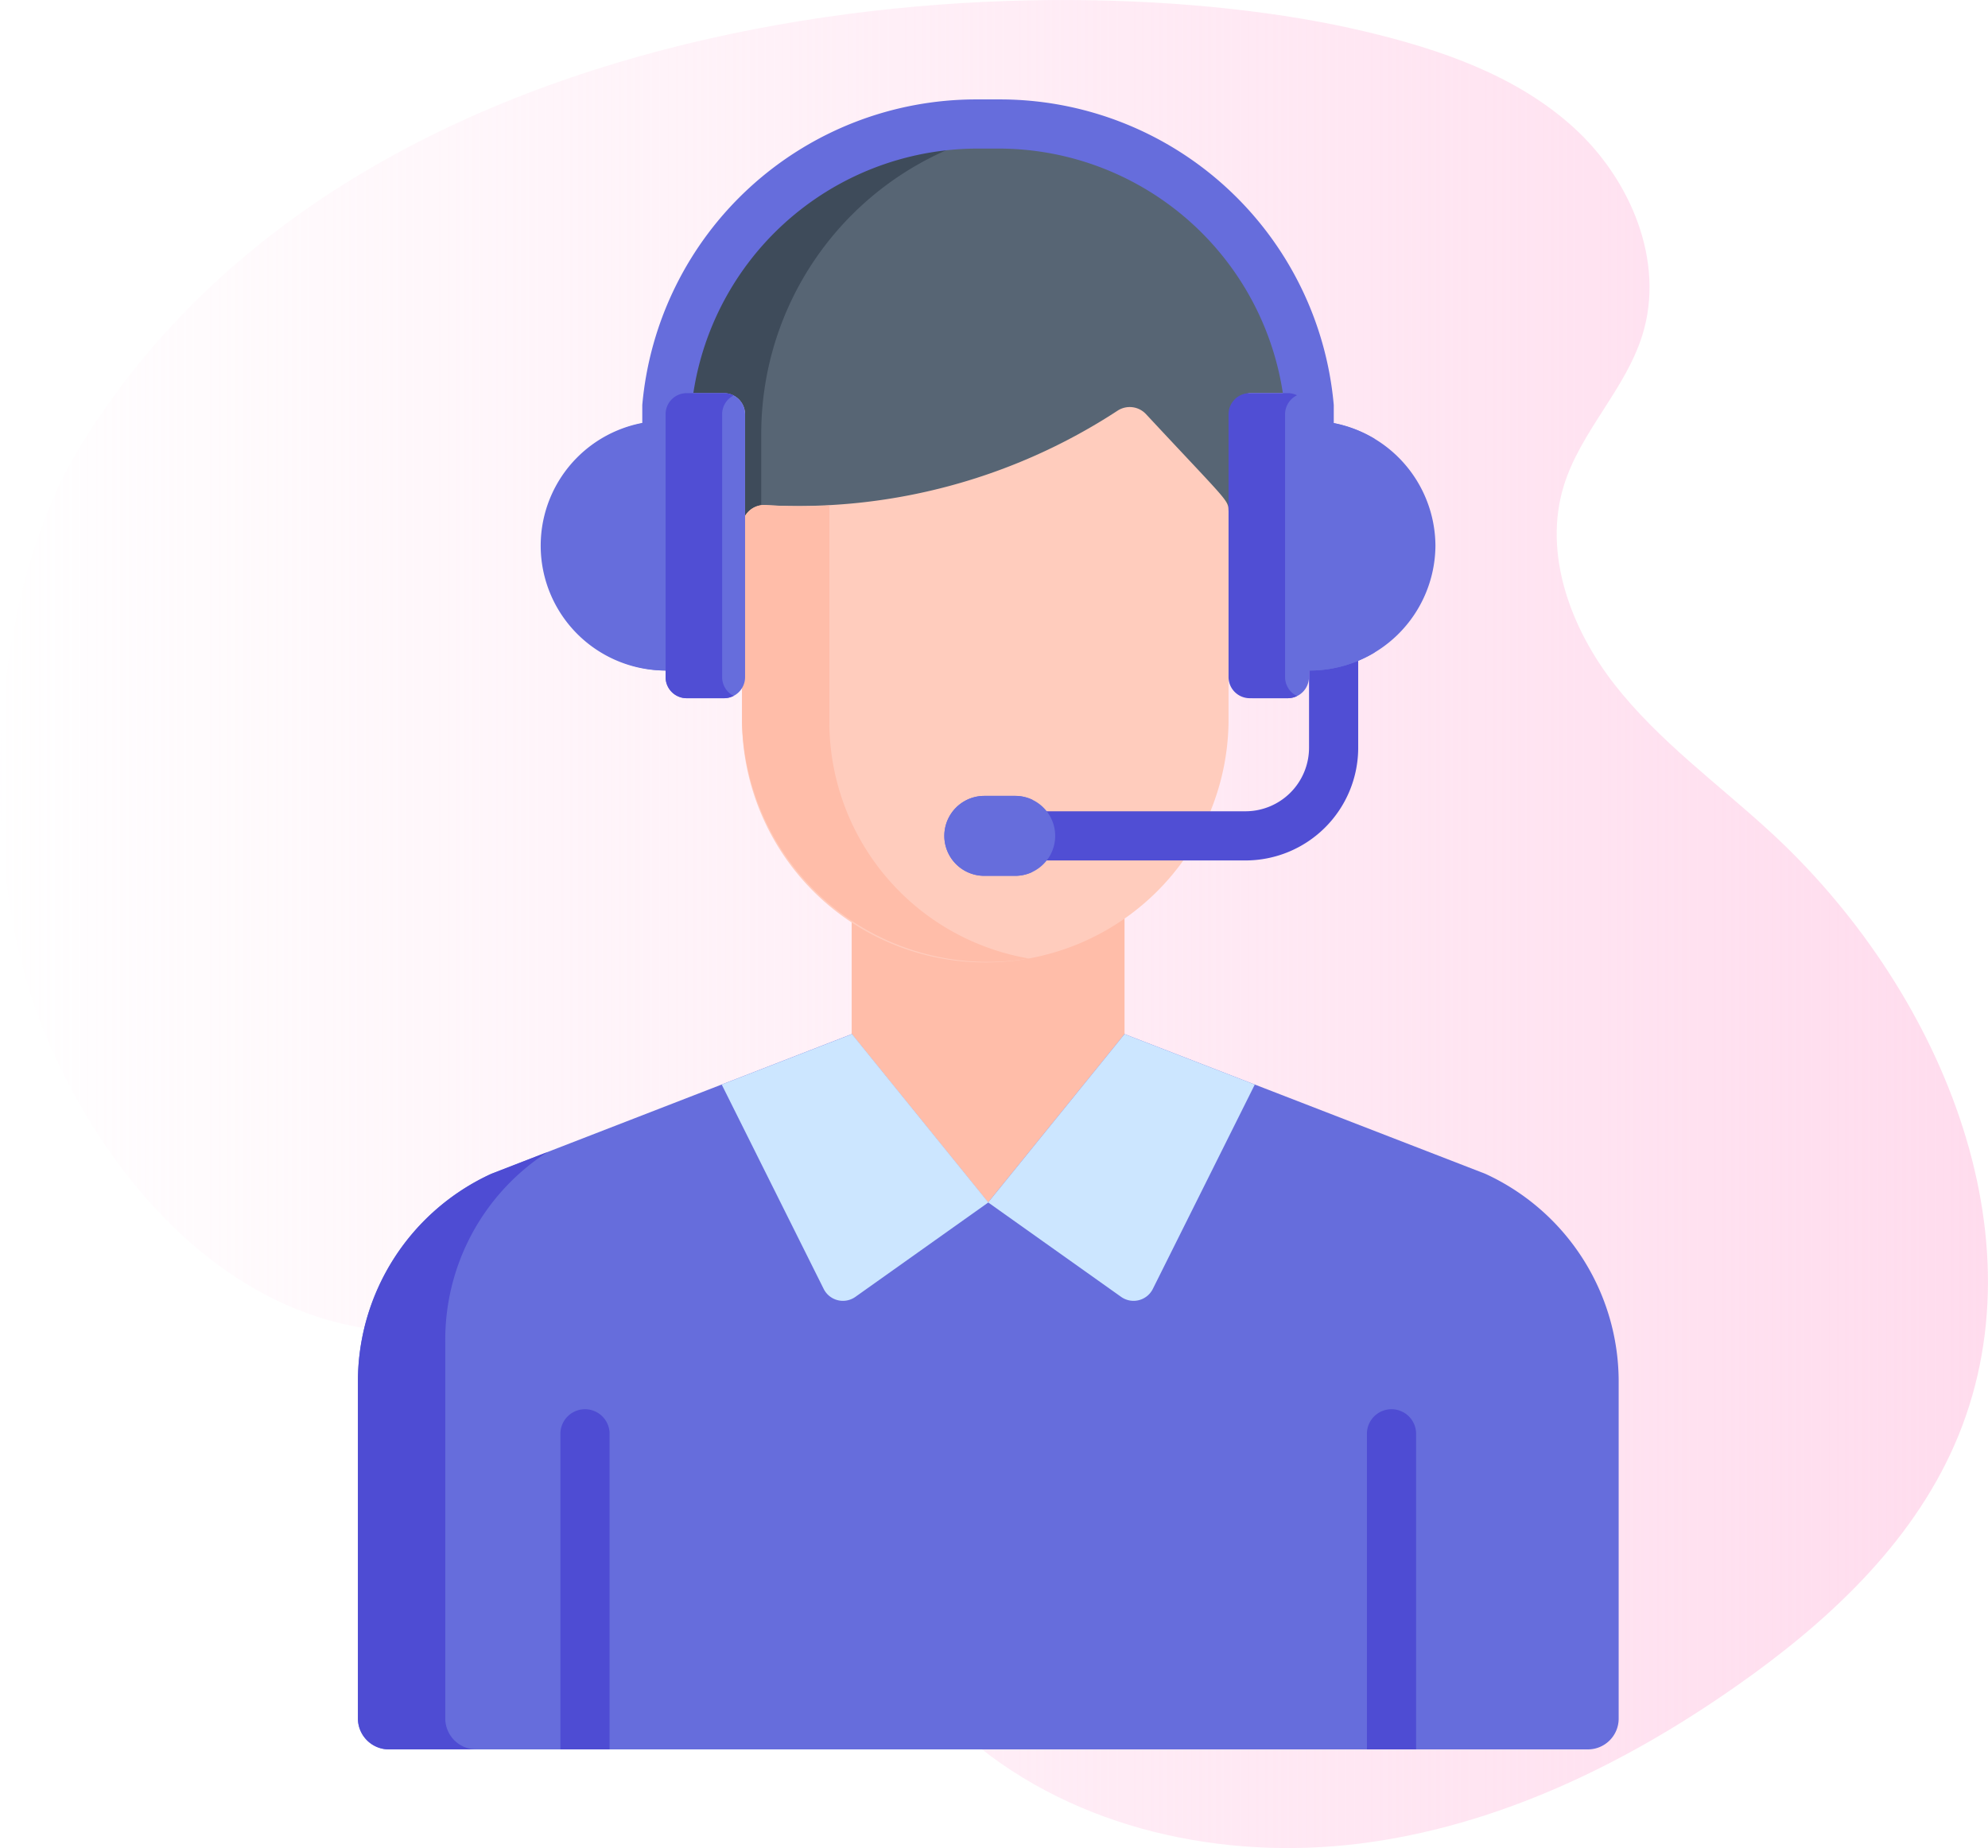 <svg xmlns="http://www.w3.org/2000/svg" xmlns:xlink="http://www.w3.org/1999/xlink" width="100" height="92.964" viewBox="0 0 100 92.964">
  <defs>
    <linearGradient id="linear-gradient" y1="0.5" x2="1" y2="0.5" gradientUnits="objectBoundingBox">
      <stop offset="0" stop-color="#ffdbed" stop-opacity="0"/>
      <stop offset="1" stop-color="#ffdbed"/>
    </linearGradient>
  </defs>
  <g id="post-development-support" transform="translate(-297 -4802.501)">
    <path id="Path_20522" data-name="Path 20522" d="M3.972,25.543C-.709,33.238-1.2,46.561,2.224,54.889c3.006,7.3,8.98,14.143,16.822,15,2.884.316,5.832-.2,8.686.32C37.548,72,41.2,84.1,48.829,90.528,54.137,95,61.5,96.587,68.394,95.725s13.34-3.981,19.018-7.974C91.9,84.6,96.09,80.715,98.3,75.7c4.638-10.515-.818-23.144-9.294-30.906-2.64-2.417-5.582-4.549-7.788-7.369s-3.61-6.581-2.558-10c.839-2.73,3.1-4.846,3.95-7.573,1.165-3.708-.593-7.864-3.477-10.472s-6.7-3.914-10.485-4.813C52.815.8,18.1,2.312,3.972,25.543Z" transform="translate(297.001 4799.514)" fill="url(#linear-gradient)"/>
    <g id="customer-support" transform="translate(254.614 4807.502)">
      <path id="Path_55162" data-name="Path 55162" d="M180.51,22.71c4.094,4.4,4.146,4.316,4.146,4.864h0v-5.35a1.06,1.06,0,0,1,1.06-1.06h1.878a1.057,1.057,0,0,1,1,.709A15.624,15.624,0,0,0,173.029,7.628h-1.192a15.624,15.624,0,0,0-15.561,14.246,1.057,1.057,0,0,1,1-.709h1.878a1.06,1.06,0,0,1,1.06,1.06V28.4a1.118,1.118,0,0,1,1.2-1.114,29.363,29.363,0,0,0,17.674-4.747A1.117,1.117,0,0,1,180.51,22.71Z" transform="translate(-80.345 -6.391)" fill="#576574"/>
      <path id="Path_55163" data-name="Path 55163" d="M161.022,23.209A15.583,15.583,0,0,1,174.8,7.732a15.754,15.754,0,0,0-1.777-.1h-1.192a15.624,15.624,0,0,0-15.561,14.246,1.057,1.057,0,0,1,1-.709h1.878a1.06,1.06,0,0,1,1.06,1.06V28.4a1.119,1.119,0,0,1,.814-1.075Z" transform="translate(-80.344 -6.391)" fill="#3e4b5a"/>
      <path id="Path_55164" data-name="Path 55164" d="M220.543,253.976a12.664,12.664,0,0,1-6.89-1.946v6.443l6.86,8.468,6.86-8.468v-6.625A11.99,11.99,0,0,1,220.543,253.976Z" transform="translate(-128.421 -211.021)" fill="#ffbda9"/>
      <path id="Path_55165" data-name="Path 55165" d="M218.046,254.688a12.289,12.289,0,0,1-4.393-1.719v6.443l4.393,5.423Z" transform="translate(-128.421 -211.96)" fill="#ffbda9"/>
      <path id="Path_55166" data-name="Path 55166" d="M117.1,297.06l-18.148-7.028-6.86,8.468-6.86-8.468L67.1,297.06a11.5,11.5,0,0,0-6.712,10.411v16.982a1.561,1.561,0,0,0,1.561,1.561H122.26a1.548,1.548,0,0,0,1.548-1.548v-17A11.5,11.5,0,0,0,117.1,297.06Z" transform="translate(0 -243.015)" fill="#666ddc"/>
      <path id="Path_55167" data-name="Path 55167" d="M64.809,355.121V336.162a11.228,11.228,0,0,1,5.143-9.529l-2.824,1.095a11.5,11.5,0,0,0-6.712,10.411v16.982a1.562,1.562,0,0,0,1.561,1.561h4.393A1.561,1.561,0,0,1,64.809,355.121Z" transform="translate(-0.025 -273.683)" fill="#4e4cd3"/>
      <path id="Path_55168" data-name="Path 55168" d="M199.919,95.8a1.118,1.118,0,0,0-1.43-.174,29.393,29.393,0,0,1-17.691,4.752,1.119,1.119,0,0,0-1.2,1.115V111.3a12.237,12.237,0,0,0,24.472,0V100.7C204.069,100.112,204.095,100.285,199.919,95.8Z" transform="translate(-99.887 -79.969)" fill="#ffccbd"/>
      <path id="Path_55169" data-name="Path 55169" d="M183.991,136.783v-10.9a25.644,25.644,0,0,1-3.194-.025,1.119,1.119,0,0,0-1.2,1.115v9.808a12.375,12.375,0,0,0,14.432,11.888A12.079,12.079,0,0,1,183.991,136.783Z" transform="translate(-99.887 -105.455)" fill="#ffbda9"/>
      <g id="Group_72927" data-name="Group 72927" transform="translate(78.689 47.017)">
        <path id="Path_55170" data-name="Path 55170" d="M264.254,302.85l5.13-10.281-6.553-2.538-6.86,8.468,6.688,4.75A1.082,1.082,0,0,0,264.254,302.85Z" transform="translate(-242.568 -290.031)" fill="#cce6ff"/>
        <path id="Path_55171" data-name="Path 55171" d="M178.42,302.85l-5.13-10.281,6.553-2.538,6.86,8.468-6.688,4.75A1.082,1.082,0,0,1,178.42,302.85Z" transform="translate(-173.29 -290.031)" fill="#cce6ff"/>
      </g>
      <g id="Group_72928" data-name="Group 72928" transform="translate(70.576 65.852)">
        <path id="Path_55176" data-name="Path 55176" d="M375.974,423.368V407.457a1.237,1.237,0,0,0-2.473,0v15.911Z" transform="translate(-332.932 -406.22)" fill="#4e4cd3"/>
        <path id="Path_55177" data-name="Path 55177" d="M125.718,423.368V407.457a1.237,1.237,0,0,0-2.473,0v15.911Z" transform="translate(-123.245 -406.22)" fill="#4e4cd3"/>
      </g>
      <path id="Path_55178" data-name="Path 55178" d="M273.08,171.318H262.173a1.237,1.237,0,0,1,0-2.473H273.08a3.2,3.2,0,0,0,3.192-3.192v-5.641a1.237,1.237,0,0,1,2.473,0v5.641A5.672,5.672,0,0,1,273.08,171.318Z" transform="translate(-168.039 -133.036)" fill="#504ed4"/>
      <g id="Group_72929" data-name="Group 72929" transform="translate(69.584)">
        <path id="Path_55179" data-name="Path 55179" d="M182.2,18.216a1.237,1.237,0,0,1-1.237-1.237V15.538A14.475,14.475,0,0,0,166.635,2.473h-1.192a14.475,14.475,0,0,0-14.324,13.065v1.441a1.237,1.237,0,0,1-2.473,0v-1.5q0-.054,0-.108A16.861,16.861,0,0,1,165.444,0h1.192a16.86,16.86,0,0,1,16.793,15.375q0,.054,0,.108v1.5A1.237,1.237,0,0,1,182.2,18.216Z" transform="translate(-143.536)" fill="#666ddc"/>
        <path id="Path_55180" data-name="Path 55180" d="M361.88,105.993a6.322,6.322,0,0,0-6.361-6.283v12.565A6.322,6.322,0,0,0,361.88,105.993Z" transform="translate(-316.873 -83.546)" fill="#666ddc"/>
        <path id="Path_55181" data-name="Path 55181" d="M117.125,105.993a6.283,6.283,0,0,1,6.283-6.283v12.565A6.283,6.283,0,0,1,117.125,105.993Z" transform="translate(-117.125 -83.546)" fill="#666ddc"/>
      </g>
      <g id="Group_72930" data-name="Group 72930" transform="translate(69.584 14.774)">
        <path id="Path_55182" data-name="Path 55182" d="M358.816,100.62a6.391,6.391,0,0,0-3.3-.909v12.565a6.391,6.391,0,0,0,3.3-.909Z" transform="translate(-316.873 -98.32)" fill="#666ddc"/>
        <path id="Path_55183" data-name="Path 55183" d="M120.422,105.993a6.278,6.278,0,0,1,2.985-5.348V99.71a6.283,6.283,0,0,0,0,12.565v-.935A6.278,6.278,0,0,1,120.422,105.993Z" transform="translate(-117.125 -98.32)" fill="#666ddc"/>
        <path id="Path_55184" data-name="Path 55184" d="M156.94,91.133h1.878a1.06,1.06,0,0,1,1.06,1.06V105.42a1.06,1.06,0,0,1-1.06,1.06H156.94a1.06,1.06,0,0,1-1.06-1.06V92.193A1.06,1.06,0,0,1,156.94,91.133Z" transform="translate(-149.597 -91.133)" fill="#666ddc"/>
      </g>
      <path id="Path_55185" data-name="Path 55185" d="M158.725,105.42V92.193a1.058,1.058,0,0,1,.577-.942,1.055,1.055,0,0,0-.483-.117h-1.878a1.06,1.06,0,0,0-1.06,1.06V105.42a1.06,1.06,0,0,0,1.06,1.06h1.878a1.052,1.052,0,0,0,.483-.117A1.059,1.059,0,0,1,158.725,105.42Z" transform="translate(-80.014 -76.359)" fill="#504ed4"/>
      <path id="Path_55186" data-name="Path 55186" d="M245.935,220.138h-1.555a2.01,2.01,0,0,1,0-4.021h1.555a2.01,2.01,0,0,1,0,4.021Z" transform="translate(-152.482 -181.082)" fill="#666ddc"/>
      <path id="Path_55187" data-name="Path 55187" d="M245.666,218.127a2.009,2.009,0,0,1,1.139-1.81,2,2,0,0,0-.871-.2h-1.555a2.01,2.01,0,1,0,0,4.021h1.555a2,2,0,0,0,.871-.2A2.009,2.009,0,0,1,245.666,218.127Z" transform="translate(-152.481 -181.082)" fill="#666ddc"/>
      <path id="Path_55188" data-name="Path 55188" d="M334.367,91.133h-1.739a1.066,1.066,0,0,0-1.073,1.06V105.42a1.066,1.066,0,0,0,1.073,1.06h1.739a1.066,1.066,0,0,0,1.073-1.06V92.193A1.066,1.066,0,0,0,334.367,91.133Z" transform="translate(-227.21 -76.359)" fill="#666ddc"/>
      <path id="Path_55189" data-name="Path 55189" d="M333.4,105.42V92.193a1.058,1.058,0,0,1,.6-.951,1.077,1.077,0,0,0-.471-.109h-1.9a1.066,1.066,0,0,0-1.073,1.06V105.42a1.066,1.066,0,0,0,1.073,1.06h1.9a1.077,1.077,0,0,0,.471-.109A1.058,1.058,0,0,1,333.4,105.42Z" transform="translate(-226.372 -76.359)" fill="#504ed4"/>
    </g>
  </g>
</svg>
